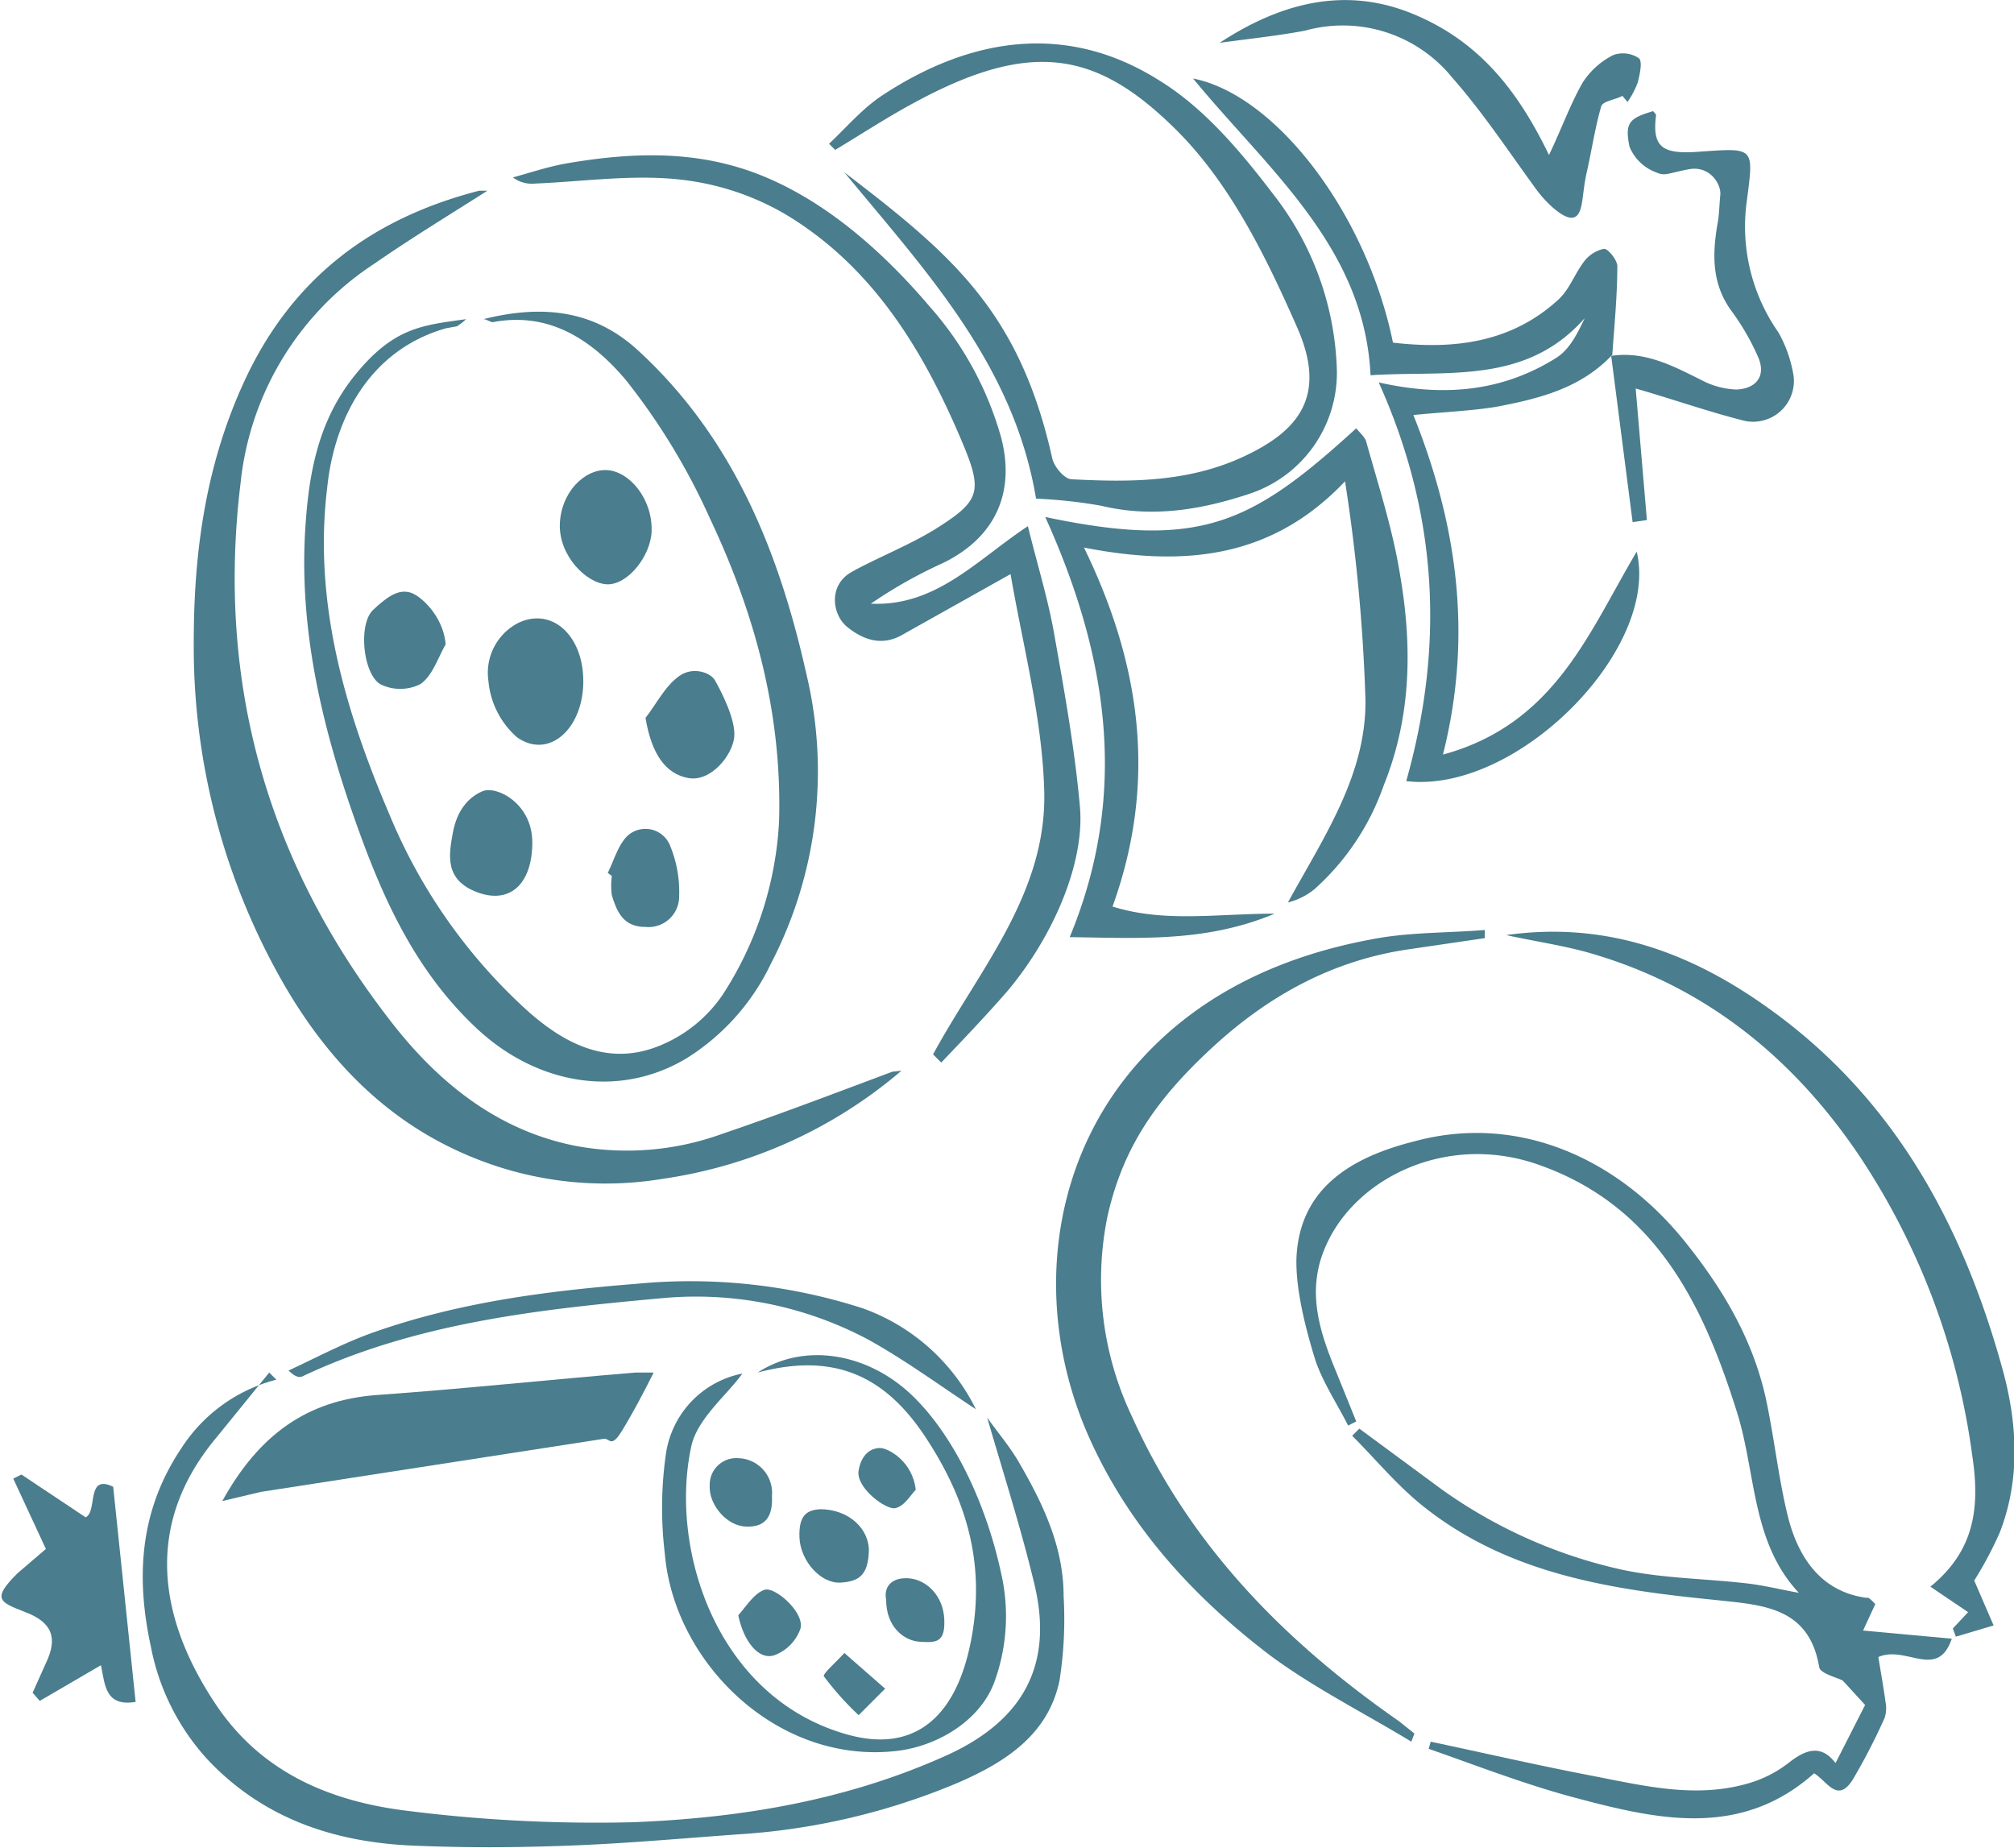 <svg id="main" xmlns="http://www.w3.org/2000/svg" viewBox="0 0 197.5 181.2"><defs><style>.cls-1{fill:#4a7d8d;}</style></defs><title>icon_catalog18</title><g id="_018" data-name="018"><path class="cls-1" d="M114.6,139.4A46.1,46.1,0,0,1,91.2,150a34.3,34.3,0,0,1-18.4-2c-8.3-3.3-14.2-9.3-18.6-16.8a66.4,66.4,0,0,1-9-33.8c0-9,1.2-17.5,5-25.7,4.7-10.1,12.5-15.9,23-18.6H74c-3.6,2.3-7.4,4.6-11,7.1A29.3,29.3,0,0,0,49.8,81.7c-2.4,19.6,2.6,37.2,14.6,52.7,4.6,6,10.5,10.9,18.4,12.4A27.4,27.4,0,0,0,97,145.6c5.6-1.9,11.1-4,16.7-6.1Z" transform="translate(-26.2 -34.4)"/><path class="cls-1" d="M73.6,65.7c5.6-1.4,10.7-1,15.1,3,9.4,8.6,13.9,19.8,16.6,31.9a40.9,40.9,0,0,1-3.5,28.3,22.2,22.2,0,0,1-8.3,9.3c-6.7,4-14.7,2.5-20.5-2.9s-9-12.2-11.6-19.4c-3.4-9.4-5.8-19-5.3-29,.3-5.5,1.1-11,4.9-15.7s6.6-4.9,10.9-5.5a4.5,4.5,0,0,1-.9.7l-1.1.2C62.3,68.8,59,75.6,58.3,82.1,56.9,93.4,60,104,64.4,114.3a53.6,53.6,0,0,0,13.5,19.2c3.8,3.4,8.1,5.5,13.1,3.4a13.7,13.7,0,0,0,6.1-5,34.4,34.4,0,0,0,5.5-17c.3-10.6-2.4-20.4-6.8-29.7a63.9,63.9,0,0,0-8.2-13.5c-3.2-3.8-7.4-6.8-13.1-5.7C74.1,65.9,73.9,65.7,73.6,65.7Z" transform="translate(-26.2 -34.4)"/><path class="cls-1" d="M210.1,191.7l-1.2,2.6,8.7.8c-1.4,4.1-4.5.6-7.2,1.8.2,1.3.5,2.9.7,4.4a3.1,3.1,0,0,1-.1,1.6,60.3,60.3,0,0,1-3.1,6c-1.5,2.4-2.5.2-3.8-.6-7.3,6.5-15.6,4.5-23.8,2.3-4.8-1.3-9.4-3.1-14-4.7l.2-.7c5.2,1.1,10.4,2.3,15.6,3.3s10.3,2.3,15.5.8a11.8,11.8,0,0,0,4.1-2.1c1.8-1.4,3.2-1.6,4.5.1l2.9-5.7-2.2-2.4c-.6-.3-2.2-.7-2.3-1.3-1-6-5.7-6.1-10.2-6.6-10.1-1-20.1-2.5-28.4-9-2.7-2.1-4.8-4.7-7.2-7.1l.7-.7,8,5.9a48.3,48.3,0,0,0,17.6,7.9c4.1.9,8.4.9,12.6,1.4,1.6.2,3.2.6,4.9.9-4.6-4.9-4.2-11.6-6-17.5-3.3-10.6-7.9-20.3-19.3-24.4-9-3.3-18,1.1-21,7.7-2.1,4.5-.7,8.6,1,12.7l1.9,4.7-.8.4c-1.1-2.2-2.6-4.4-3.3-6.7s-2.1-7.2-1.7-10.6c.7-6.5,6-9.2,11.6-10.6,10.1-2.7,19.8,1.7,26.3,9.7,3.8,4.7,6.8,9.7,8.1,15.7.8,3.8,1.2,7.6,2.1,11.3s3,7.5,7.8,8.1C209.4,191,209.7,191.3,210.1,191.7Z" transform="translate(-26.2 -34.4)"/><path class="cls-1" d="M117.7,137.8c4.5-8.3,11.2-15.8,10.9-25.9-.2-7.1-2.1-14.2-3.3-21.2l-10.7,6c-2,1.1-3.8.4-5.3-.8s-1.9-4.1.4-5.4,5.6-2.6,8.2-4.2c4.3-2.7,4.7-3.6,2.8-8.2-3.8-9.1-8.8-17.5-17.5-22.7A26,26,0,0,0,92.8,52c-4.6-.5-9.4.2-14.1.4a3.1,3.1,0,0,1-2.2-.6c1.8-.5,3.6-1.1,5.4-1.4,6.5-1.1,12.9-1.3,19.2,1.3s11.8,7.5,16.3,12.8a32.6,32.6,0,0,1,7,12.9c1.3,5.1-.4,9.6-5.7,12.2a46.4,46.4,0,0,0-7.1,4c6.4.3,10.4-4.3,15.4-7.6.9,3.7,2,7.2,2.6,10.7,1,5.6,2,11.2,2.5,16.8s-2.7,12.9-7.2,18.2c-2.1,2.4-4.2,4.6-6.4,6.9Z" transform="translate(-26.2 -34.4)"/><path class="cls-1" d="M123,173.4c.9,1.3,2.1,2.7,3,4.2,2.4,4.1,4.5,8.4,4.5,13.3a38.9,38.9,0,0,1-.4,8.3c-1.1,5.3-5.3,8-9.9,10a65.9,65.9,0,0,1-21.8,5.1c-5.5.4-11,.9-16.6,1.1s-9.9.2-14.9,0c-7.8-.3-14.8-2.6-20.3-8.4a22.7,22.7,0,0,1-5.6-11.1c-1.5-6.9-1.1-13.4,3-19.5a15.7,15.7,0,0,1,9.3-6.7l-.7-.7-5.2,6.4c-7.1,8.5-5.7,17.7,0,26.2,4.5,6.7,11.3,9.5,18.9,10.4a147.7,147.7,0,0,0,21.9,1.1c10.5-.4,20.9-2.1,30.7-6.5,7.6-3.4,10.7-8.9,8.7-17C126.3,184.2,124.6,178.9,123,173.4Z" transform="translate(-26.2 -34.4)"/><path class="cls-1" d="M184.3,69.2c-3.1,3.3-7.2,4.3-11.4,5.1-2.5.4-5.1.5-8.1.8,4.2,10.5,5.9,21.4,2.9,33.3,11-3,14.3-12,19-19.9,2.3,9.6-11.8,23.8-22.6,22.5,3.7-13.1,3.2-26-2.7-39.1,6.6,1.5,12.3.8,17.4-2.4,1.3-.8,2.1-2.4,2.8-3.9-5.8,6.6-13.6,5.1-21,5.6-.6-12.6-10.1-20.2-17.4-29.1,8.1,1.6,17,13.2,19.6,25.9,6,.7,11.6,0,16.2-4.2,1.1-1,1.6-2.5,2.5-3.7a3.3,3.3,0,0,1,2-1.3c.4,0,1.3,1.1,1.3,1.7,0,2.9-.3,5.9-.5,8.8Z" transform="translate(-26.2 -34.4)"/><path class="cls-1" d="M128.7,85.1c15.2,3.2,20.2.7,30.5-8.7.4.5.9.9,1,1.4,1.2,4.3,2.6,8.6,3.3,13,1.2,7,1.1,13.9-1.6,20.6a24.5,24.5,0,0,1-6.8,10.2,6.7,6.7,0,0,1-2.6,1.3c3.5-6.4,7.7-12.5,7.6-19.9a173.6,173.6,0,0,0-2-21.4c-7.2,7.6-15.8,8.4-25.6,6.5,5.6,11.5,7.2,23,2.8,35.2,5.1,1.6,10.2.7,15.9.7-6.7,2.8-13.1,2.4-20.1,2.3C136.9,112.3,134.9,98.8,128.7,85.1Z" transform="translate(-26.2 -34.4)"/><path class="cls-1" d="M164.6,205.2c-4.6-2.8-9.6-5.3-13.9-8.5-7.6-5.8-14-12.8-17.9-21.8-5.2-12.1-3.9-26.5,5.3-36.6,6-6.6,14-10.2,22.7-11.8,3.6-.7,7.4-.6,11-.9v.8l-7.5,1.1c-7.5,1.1-13.8,4.6-19.3,9.7s-8.7,9.8-10.2,16.5a31.1,31.1,0,0,0,2.4,19.6c5.7,12.7,15,22.1,26.2,29.9l1.5,1.2Z" transform="translate(-26.2 -34.4)"/><path class="cls-1" d="M127.8,83.3c-2.2-13.2-10.9-22.4-18.8-32,10.6,8.1,17.2,13.7,20.4,28.1.2.8,1.2,2,1.9,2,5.7.3,11.4.3,16.8-2.2s8.3-5.9,5.3-12.7-6.6-14.3-12.2-19.7c-7.6-7.4-14-8.5-25.4-2.3-2.6,1.4-5.2,3.1-7.7,4.6l-.6-.6c1.7-1.6,3.3-3.5,5.3-4.8,8.7-5.7,18.1-7.1,27.1-1.4,4.4,2.7,8,7,11.2,11.2a29.3,29.3,0,0,1,6.2,17.3,12.5,12.5,0,0,1-8.5,12c-4.8,1.6-9.6,2.4-14.6,1.2A47.9,47.9,0,0,0,127.8,83.3Z" transform="translate(-26.2 -34.4)"/><path class="cls-1" d="M219.8,189.4l1.9,4.4-3.7,1.1-.3-.8,1.5-1.6-3.7-2.5c4.3-3.5,4.9-7.7,4.1-12.9a69.5,69.5,0,0,0-11.3-29.7c-6.3-9.2-14.6-16-25.4-19.3-2.8-.9-5.8-1.3-9-2,9.9-1.4,18.3,1.8,25.9,7.3,12.1,8.7,18.8,21,22.7,35,1.5,5.3,1.9,10.9-.2,16.3A37.3,37.3,0,0,1,219.8,189.4Z" transform="translate(-26.2 -34.4)"/><path class="cls-1" d="M48,181.6c3.6-6.5,8.3-9.9,15.2-10.4,8.4-.6,16.9-1.5,25.3-2.2h1.8c-1,2-2,3.9-3.1,5.7s-1.2.7-1.8.8l-33.6,5.2Z" transform="translate(-26.2 -34.4)"/><path class="cls-1" d="M99,169.1c-1.5,2.1-4.4,4.4-5,7.1-2.2,10,2.4,24.7,15.3,28.3,6.4,1.8,10.6-1.5,12.1-9.1s-.4-13.9-4.4-20S108,167,100.5,169c4.6-3,10.8-1.9,15.1,2.2s7.4,11,8.8,17.6a18.8,18.8,0,0,1-.6,10.3c-1.3,3.9-5.5,6.5-9.6,7-11.8,1.4-21.9-8.7-22.8-19.3a37.4,37.4,0,0,1,.1-9.8A9.4,9.4,0,0,1,99,169.1Z" transform="translate(-26.2 -34.4)"/><path class="cls-1" d="M184.2,69.3c3.3-.5,6.1,1,8.9,2.4a7.9,7.9,0,0,0,3.4.9c2-.1,2.9-1.4,2.1-3.2a23.5,23.5,0,0,0-2.6-4.5c-1.9-2.6-1.9-5.4-1.4-8.4.2-1,.2-2,.3-3s-1-2.9-3.1-2.5-2.3.7-3.2.3a4.5,4.5,0,0,1-2.6-2.5c-.5-2.4,0-2.8,2.3-3.5.1.1.3.3.3.4-.4,3.1.6,3.8,3.9,3.6,5.8-.4,5.7-.6,5,4.8a18.1,18.1,0,0,0,3.1,12.9,12.6,12.6,0,0,1,1.4,3.8,4,4,0,0,1-5,4.8c-3.5-.9-6.9-2.1-10.4-3.1l1.1,12.9-1.4.2-2.1-16.3Z" transform="translate(-26.2 -34.4)"/><path class="cls-1" d="M28.3,179l6.3,4.2c1.2-.6,0-4.3,2.7-3l2.2,21.1c-3,.5-3-1.7-3.4-3.6l-6,3.5-.7-.8,1.3-2.9c1.2-2.5.6-4-2-5s-3.3-1.3-.8-3.8l2.8-2.4-3.2-6.9Z" transform="translate(-26.2 -34.4)"/><path class="cls-1" d="M145.8,38.6c5.8-3.8,12.1-5.6,18.8-2.9s10.5,7.7,13.5,13.9c1.2-2.5,2.1-5,3.3-7.1a7.7,7.7,0,0,1,3-2.7,2.8,2.8,0,0,1,2.5.3c.4.3.1,1.6-.1,2.4a8.5,8.5,0,0,1-1,1.9l-.5-.6c-.7.4-2,.5-2.1,1.1-.6,2.1-.9,4.2-1.4,6.4s-.3,4-1.2,4.4-2.8-1.4-3.8-2.8c-2.7-3.7-5.2-7.5-8.2-10.9a13.8,13.8,0,0,0-14.4-4.6C151.6,37.9,148.7,38.2,145.8,38.6Z" transform="translate(-26.2 -34.4)"/><path class="cls-1" d="M121.9,172.6c-3.5-2.3-6.9-4.8-10.5-6.8a35.9,35.9,0,0,0-20.2-4.1c-12.1,1.1-24.2,2.4-35.4,7.7-.3.1-.7,0-1.3-.6,2.8-1.3,5.6-2.8,8.5-3.8,8.3-2.9,16.8-4,25.6-4.7a55,55,0,0,1,22.2,2.4A19.8,19.8,0,0,1,121.9,172.6Z" transform="translate(-26.2 -34.4)"/><path class="cls-1" d="M83.4,101.2c0,4.7-3.4,7.7-6.5,5.5a8.3,8.3,0,0,1-2.8-5.5A5.5,5.5,0,0,1,77,95.5C80.3,93.9,83.4,96.7,83.4,101.2Z" transform="translate(-26.2 -34.4)"/><path class="cls-1" d="M90.1,86.5c-.1,2.5-2.4,5.3-4.4,5.2s-4.7-2.8-4.6-5.9,2.4-5.4,4.6-5.3S90.2,83.3,90.1,86.5Z" transform="translate(-26.2 -34.4)"/><path class="cls-1" d="M89.5,104.8c1.1-1.4,1.9-3.1,3.3-4.1s3.1-.3,3.5.4,2.1,3.8,1.9,5.6-2.3,4.4-4.5,4S90.1,108.4,89.5,104.8Z" transform="translate(-26.2 -34.4)"/><path class="cls-1" d="M78.4,117c0,4.1-2.2,6.1-5.4,4.9s-2.8-3.6-2.4-5.8,1.5-3.5,2.9-4.1S78.4,113.2,78.4,117Z" transform="translate(-26.2 -34.4)"/><path class="cls-1" d="M69.9,97.6c-.8,1.4-1.3,3.1-2.5,3.9a4.4,4.4,0,0,1-3.9,0c-1.7-1-2.2-5.9-.7-7.3s2.5-2,3.6-1.7S69.7,94.9,69.9,97.6Z" transform="translate(-26.2 -34.4)"/><path class="cls-1" d="M85.8,120c.6-1.2,1-2.7,1.9-3.6a2.6,2.6,0,0,1,4.2.9,11.9,11.9,0,0,1,.9,5,3,3,0,0,1-3.3,3c-2.2,0-2.8-1.5-3.3-3.1a7.1,7.1,0,0,1,0-1.9Z" transform="translate(-26.2 -34.4)"/><path class="cls-1" d="M106.6,182.4c2.9,0,4.9,2,4.8,4.2s-.9,2.9-2.8,3-3.9-2.1-4-4.4S105.4,182.5,106.6,182.4Z" transform="translate(-26.2 -34.4)"/><path class="cls-1" d="M101.9,181.1c.1,2.1-.7,3.1-2.6,3s-3.6-2.2-3.5-4a2.6,2.6,0,0,1,2.8-2.7A3.4,3.4,0,0,1,101.9,181.1Z" transform="translate(-26.2 -34.4)"/><path class="cls-1" d="M113.1,191.3c-.3-1.5.8-2.3,2.4-2.1s3.2,1.7,3.3,4-.8,2.3-2.4,2.2S113.1,193.9,113.1,191.3Z" transform="translate(-26.2 -34.4)"/><path class="cls-1" d="M98.6,192.8c.8-.9,1.6-2.2,2.6-2.5s3.9,2.2,3.5,3.8a4.3,4.3,0,0,1-2.5,2.6C100.6,197.3,99.1,195.3,98.6,192.8Z" transform="translate(-26.2 -34.4)"/><path class="cls-1" d="M116,180.5c-.5.5-1.1,1.6-2,1.8s-3.9-2-3.6-3.7,1.3-2.2,2.1-2.2S115.7,177.7,116,180.5Z" transform="translate(-26.2 -34.4)"/><path class="cls-1" d="M113,200l-2.6,2.6a29.3,29.3,0,0,1-3.4-3.8c-.2-.2,1.3-1.5,2-2.3Z" transform="translate(-26.2 -34.4)"/></g></svg>